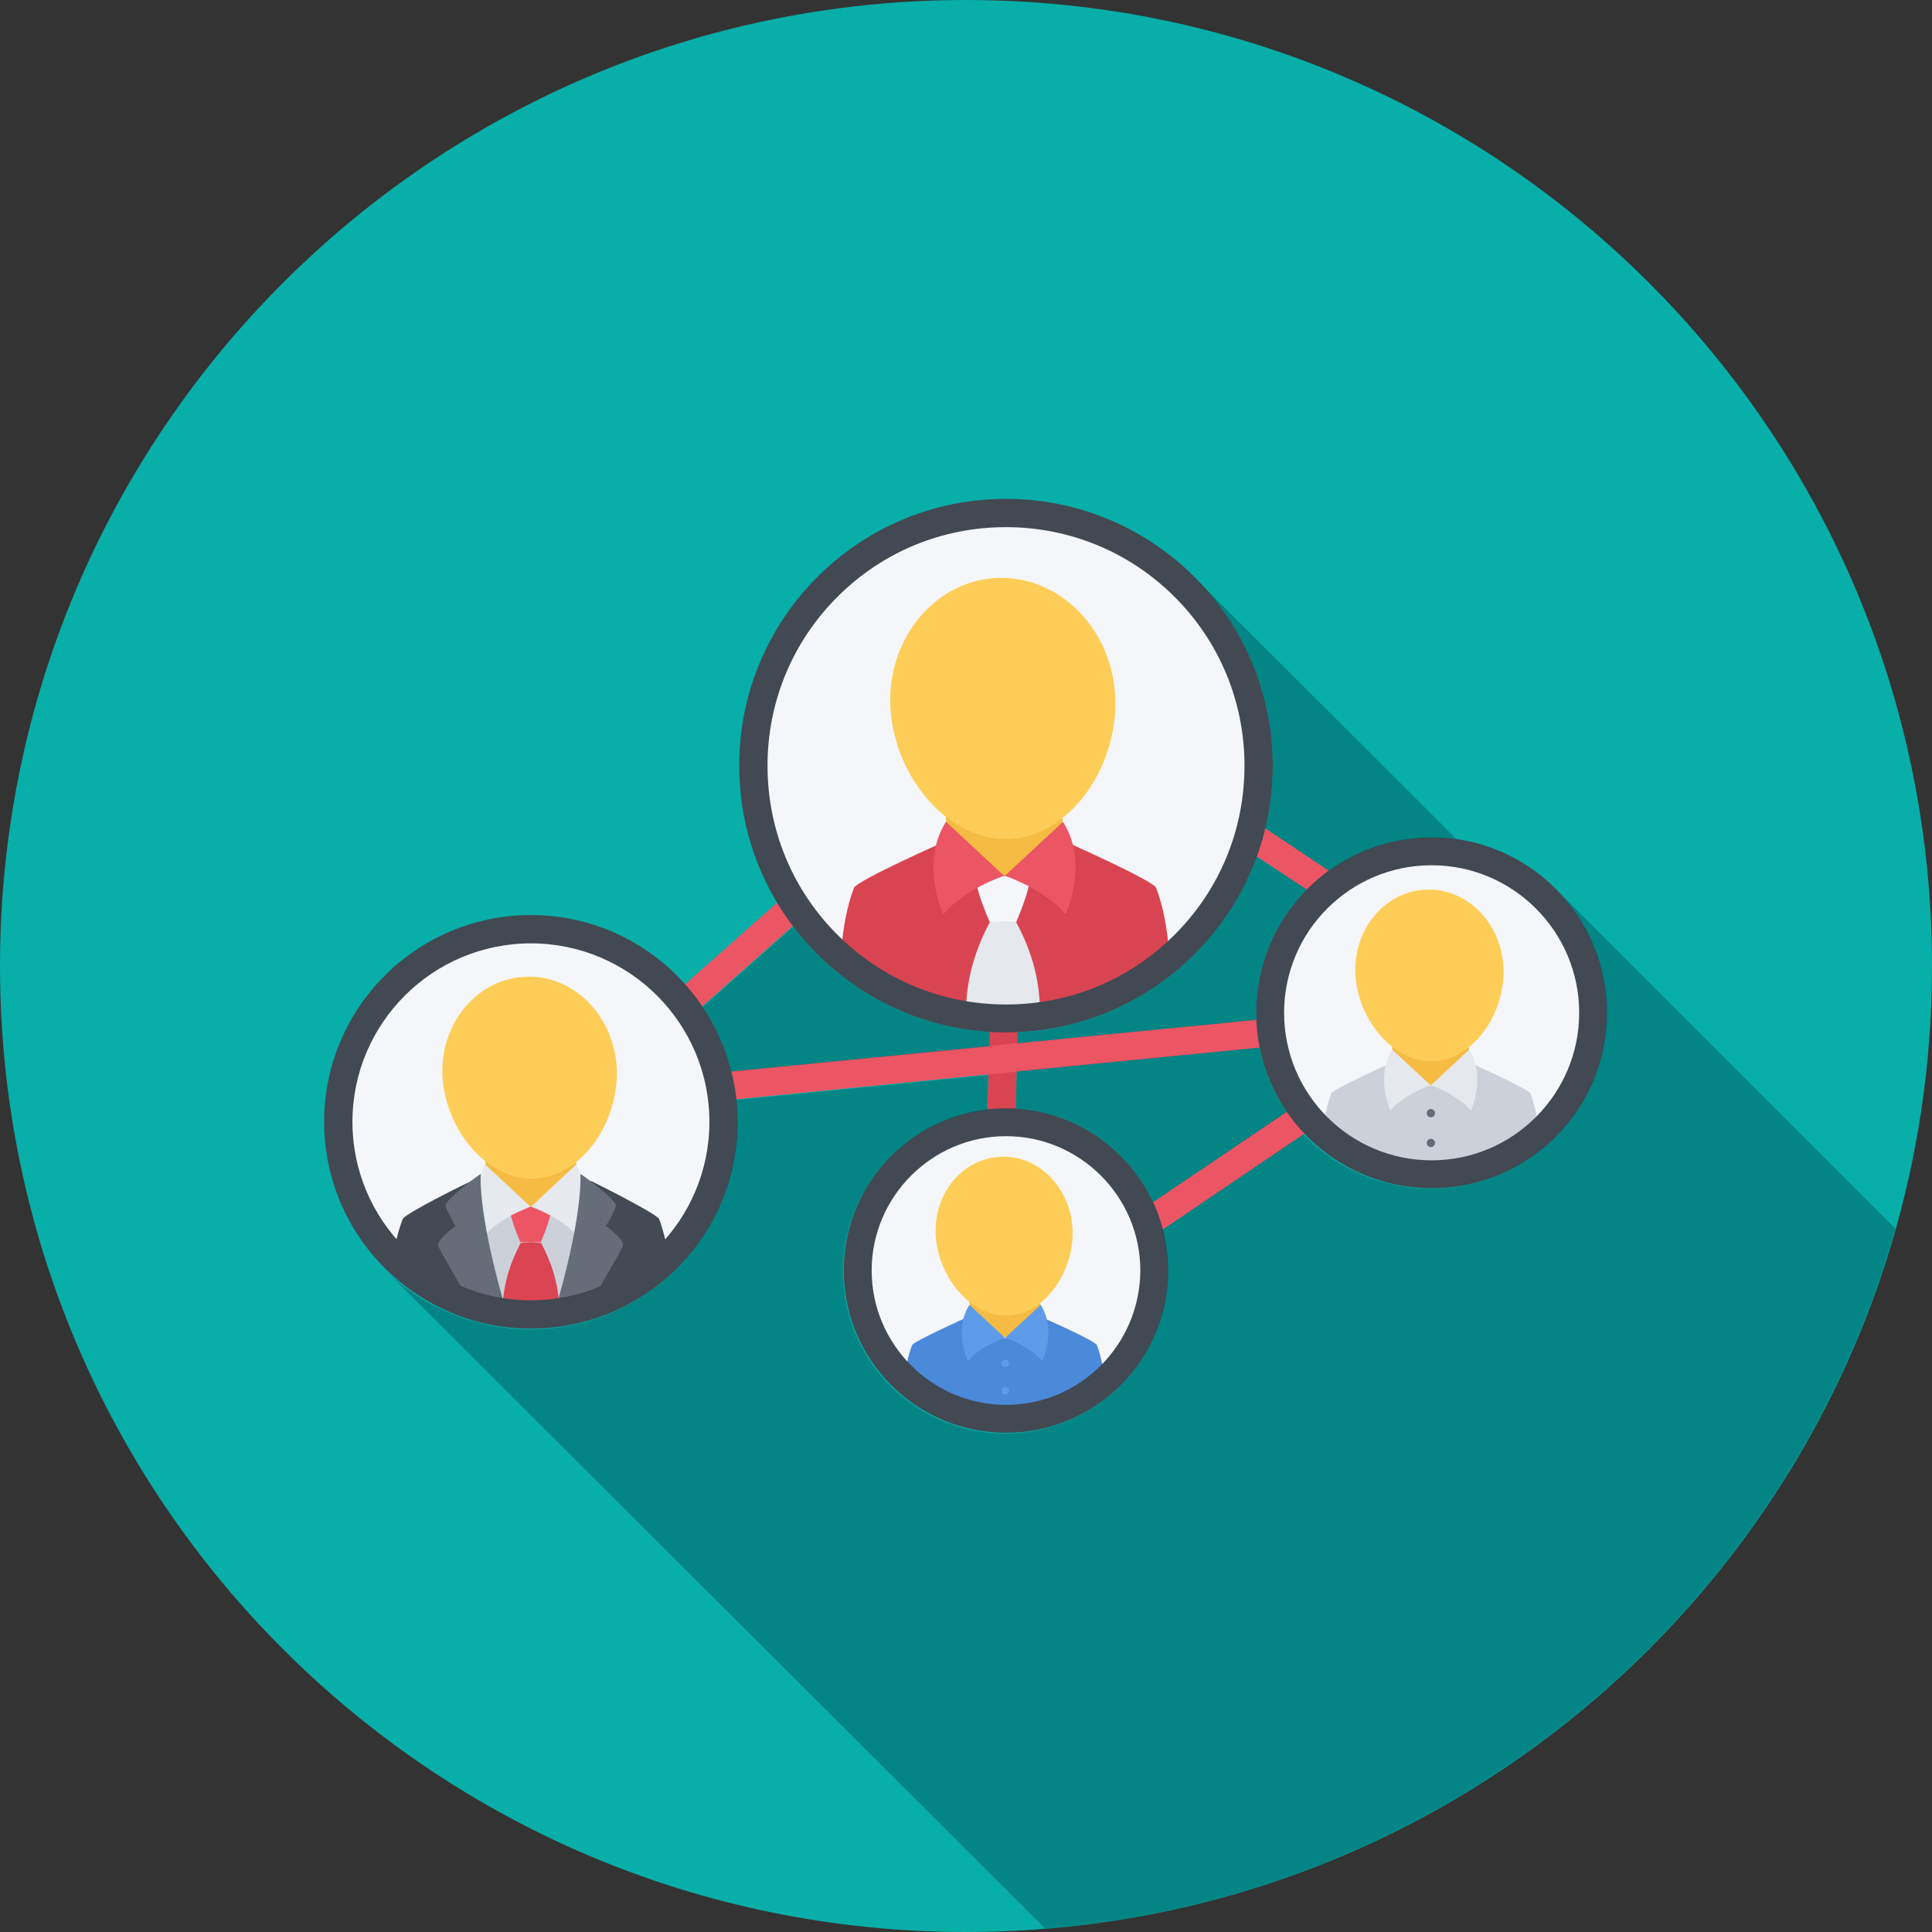 <?xml version="1.0" encoding="utf-8"?>
<!-- Generator: Adobe Illustrator 24.2.1, SVG Export Plug-In . SVG Version: 6.00 Build 0)  -->
<svg version="1.1" id="Слой_1" xmlns="http://www.w3.org/2000/svg" xmlns:xlink="http://www.w3.org/1999/xlink" x="0px" y="0px"
	 viewBox="0 0 512 512" style="enable-background:new 0 0 512 512;" xml:space="preserve">
<rect x="0" y="0" width="512" height="512" fill="#333333" stroke="none"/>
<style type="text/css">
	.st0{fill:#08AEA8;}
	.st1{fill:#F4F6F9;}
	.st2{fill:#EC5564;}
	.st3{fill:#D94452;}
	.st4{fill:#F6BB42;}
	.st5{fill:#FECD57;}
	.st6{fill:#CCD1D9;}
	.st7{fill:#E5E8EC;}
	.st8{fill:#646C77;}
	.st9{fill:#424953;}
	.st10{fill:#ED5565;}
	.st11{fill:#DA4453;}
	.st12{fill:#E6E9ED;}
	.st13{fill:#434A54;}
	.st14{fill:#656D78;}
	.st15{fill:#4B89DA;}
	.st16{fill:#5E9CEA;}
	.st17{opacity:0.5;fill:#005D63;}
</style>
<path class="st0" d="M512,256c0,141.4-114.6,256-256,256C114.6,512,0,397.4,0,256S114.6,0,256,0C397.4,0,512,114.6,512,256z"/>
<g id="Social_Networks">
	<g>
		<path class="st1" d="M140.7,348.3c-28.1,0-51-22.9-51-51c0-28.1,22.9-51,51-51c28.1,0,51,22.9,51,51
			C191.7,325.4,168.8,348.3,140.7,348.3z"/>
	</g>
	<g>
		<path class="st1" d="M266.6,376c-21.7,0-39.3-17.6-39.3-39.3c0-21.7,17.6-39.3,39.3-39.3c21.7,0,39.3,17.6,39.3,39.3
			C305.9,358.4,288.2,376,266.6,376z"/>
	</g>
	<g>
		<path class="st1" d="M379.4,311.3c-23.6,0-42.8-19.2-42.8-42.8c0-23.6,19.2-42.8,42.8-42.8c23.6,0,42.8,19.2,42.8,42.8
			C422.2,292.1,403,311.3,379.4,311.3z"/>
	</g>
	<path class="st1" d="M266.6,269.9c-36.9,0-67-30.1-67-67c0-36.9,30.1-67,67-67c36.9,0,67,30.1,67,67
		C333.6,239.9,303.5,269.9,266.6,269.9z"/>
	<g>
		
			<rect x="175.7" y="249.5" transform="matrix(0.748 -0.663 0.663 0.748 -118.675 193.698)" class="st2" width="40.3" height="7.4"/>
	</g>
	<g>
		<polygon class="st3" points="269.1,296.2 261.6,296 262.3,271.1 269.8,271.3 		"/>
	</g>
	<g>
		
			<rect x="299.1" y="306.6" transform="matrix(0.828 -0.56 0.56 0.828 -118.177 235.159)" class="st2" width="50.7" height="7.5"/>
	</g>
	<g>
		
			<rect x="193.1" y="277" transform="matrix(0.995 -9.799867e-02 9.799867e-02 0.995 -26.233 27.29)" class="st2" width="143.2" height="7.5"/>
	</g>
	<g>
		<polygon class="st2" points="348.4,237.2 330.1,225 334.3,218.8 352.6,231 		"/>
	</g>
	<polygon class="st4" points="389.1,287.7 369.4,287.5 368.9,276.3 389.3,276.9 	"/>
	<path class="st5" d="M398.4,255.9c0.8,11.9-7.3,24.5-18.1,25.3c-10.8,0.8-20.2-10.7-21.1-22.5c-0.8-11.9,7.3-22.1,18.1-22.9
		C388.2,235,397.6,244,398.4,255.9z"/>
	<path class="st6" d="M379.4,311.5c10.9,0,20.9-4.1,28.4-10.8c-0.3-3.7-0.9-7.5-2.2-10.9c-0.5-1.2-15.7-8-15.7-8
		c0.4,0.7,0.5,2.9,0.2,5.9l-21.8,0c-0.2-3-0.2-5.2,0.2-5.9c0,0-15.3,6.8-15.7,8c-1.2,3.3-1.9,6.9-2.2,10.5
		C358.1,307.3,368.2,311.5,379.4,311.5z"/>
	<path class="st7" d="M379.1,287.6l-10.1-9.4c-4.7,7.3-0.5,16.1-0.5,16.1C372.2,289.9,379.1,287.6,379.1,287.6z"/>
	<path class="st7" d="M379.2,287.6l10.1-9.4c4.7,7.3,0.5,16.1,0.5,16.1C386,289.9,379.2,287.6,379.2,287.6z"/>
	<path class="st8" d="M380.3,295c0,0.6-0.5,1.1-1.1,1.1c-0.6,0-1.1-0.5-1.1-1.1c0-0.6,0.5-1.1,1.1-1.1
		C379.8,293.9,380.3,294.4,380.3,295z"/>
	<path class="st8" d="M380.3,302.9c0,0.6-0.5,1.1-1.1,1.1c-0.6,0-1.1-0.5-1.1-1.1c0-0.6,0.5-1.1,1.1-1.1
		C379.8,301.8,380.3,302.3,380.3,302.9z"/>
	<path class="st9" d="M379.4,221.9c-25.7,0-46.5,20.8-46.5,46.5c0,25.7,20.8,46.5,46.5,46.5c25.7,0,46.5-20.8,46.5-46.5
		C425.9,242.8,405.1,221.9,379.4,221.9z M379.4,307.5c-21.6,0-39.1-17.5-39.1-39.1s17.5-39.1,39.1-39.1c21.5,0,39.1,17.5,39.1,39.1
		C418.5,290,400.9,307.5,379.4,307.5z"/>
	<polygon class="st4" points="152.4,320.2 129.2,320 128.6,306.6 152.7,307.2 	"/>
	<path class="st5" d="M163.4,282.5c1,14-8.6,28.9-21.3,29.8c-12.7,0.9-23.8-12.6-24.8-26.5c-1-14,8.6-26,21.3-26.9
		C151.3,257.9,162.4,268.5,163.4,282.5z"/>
	<path class="st6" d="M114.8,337.9c7.6,4.6,16.4,7.2,25.9,7.2c9.4,0,18.2-2.6,25.7-7.1v-18.1h-51.6V337.9z"/>
	<path class="st10" d="M145.5,319.8c-0.8,0-2.9,0-4.9,0c-2,0-4.1,0-4.9,0c-1.9,0,2.2,9.4,2.2,9.4h2.7h2.7
		C143.3,329.3,147.4,319.8,145.5,319.8z"/>
	<path class="st11" d="M140.7,345.1c2.5,0,5-0.2,7.4-0.5c-0.4-4.7-1.8-9.8-4.7-15.2l-2.7-0.2l-2.7,0.2c-2.9,5.4-4.3,10.5-4.7,15.2
		C135.6,344.9,138.1,345.1,140.7,345.1z"/>
	<path class="st12" d="M140.6,319.8l-11.9-11.1c-5.5,8.6-0.5,19-0.5,19C132.6,322.5,140.6,319.8,140.6,319.8z"/>
	<path class="st13" d="M106.7,323.1c-0.8,2.2-1.5,4.4-1.9,6.7c6.4,6.6,14.6,11.5,23.8,13.8c-3.4-13.6-4.9-28.4-3.6-30.6
		C124.9,312.9,107.2,321.6,106.7,323.1z"/>
	<path class="st14" d="M118.1,319.5c0.2,1.3,2.6,5.4,2.6,5.4s-4.9,3.5-4.6,5.2c0.1,0.6,2.9,5.4,6.5,11.6c3.4,1.3,7,2.3,10.7,2.8
		c-6.8-24-5.9-33.4-5.9-33.4C124.9,312.7,117.9,318.2,118.1,319.5z"/>
	<path class="st12" d="M140.7,319.8l11.9-11.1c5.5,8.6,0.5,19,0.5,19C148.8,322.5,140.7,319.8,140.7,319.8z"/>
	<path class="st13" d="M176.6,329.8c-0.5-2.3-1.1-4.5-1.9-6.7c-0.6-1.5-18.2-10.2-18.2-10.2c1.2,2.2-0.2,17.1-3.6,30.7
		C162,341.3,170.2,336.4,176.6,329.8z"/>
	<path class="st14" d="M160.6,324.9c0,0,2.5-4.1,2.6-5.4c0.2-1.3-6.9-6.8-9.4-8.4c0,0,0.9,9.4-5.9,33.4c3.7-0.5,7.3-1.5,10.7-2.8
		c3.6-6.2,6.4-11,6.5-11.6C165.5,328.4,160.6,324.9,160.6,324.9z"/>
	<path class="st9" d="M140.7,242.5c-30.2,0-54.8,24.5-54.8,54.8c0,30.2,24.5,54.8,54.8,54.8s54.8-24.5,54.8-54.8
		C195.4,267,170.9,242.5,140.7,242.5z M140.7,344.6c-26.1,0-47.3-21.2-47.3-47.3c0-26.1,21.2-47.3,47.3-47.3
		c26.1,0,47.3,21.2,47.3,47.3C188,323.4,166.8,344.6,140.7,344.6z"/>
	<polygon class="st4" points="275.6,354.6 257.3,354.4 256.9,344.1 275.7,344.6 	"/>
	<path class="st5" d="M284.2,325.2c0.8,11-6.7,22.7-16.7,23.4s-18.7-9.9-19.5-20.9c-0.8-11,6.7-20.4,16.7-21.1
		C274.7,305.8,283.4,314.2,284.2,325.2z"/>
	<path class="st15" d="M266.6,376.6c10.1,0,19.3-3.8,26.2-10c-0.3-3.4-0.9-6.9-2.1-10.1c-0.4-1.2-14.6-7.4-14.6-7.4
		c0.4,0.6,0.4,2.7,0.2,5.5l-20.2,0c-0.2-2.8-0.1-4.8,0.2-5.5c0,0-14.1,6.3-14.6,7.4c-1.2,3.1-1.7,6.4-2,9.7
		C246.9,372.6,256.3,376.6,266.6,376.6z"/>
	<path class="st16" d="M266.3,354.5l-9.4-8.7c-4.3,6.8-0.4,14.9-0.4,14.9C259.9,356.6,266.3,354.5,266.3,354.5z"/>
	<path class="st16" d="M266.4,354.5l9.4-8.7c4.3,6.8,0.4,14.9,0.4,14.9C272.7,356.6,266.4,354.5,266.4,354.5z"/>
	<path class="st16" d="M267.4,361.3c0,0.6-0.5,1-1,1c-0.6,0-1-0.5-1-1c0-0.6,0.5-1,1-1C267,360.3,267.4,360.7,267.4,361.3z"/>
	<path class="st16" d="M267.4,368.6c0,0.6-0.5,1-1,1c-0.6,0-1-0.5-1-1c0-0.6,0.5-1,1-1S267.4,368.1,267.4,368.6z"/>
	<path class="st9" d="M266.6,293.7c-23.8,0-43,19.3-43,43c0,23.8,19.3,43,43,43c23.8,0,43-19.3,43-43
		C309.6,313,290.3,293.7,266.6,293.7z M266.6,372.3c-19.6,0-35.6-16-35.6-35.6c0-19.6,16-35.6,35.6-35.6c19.6,0,35.6,16,35.6,35.6
		C302.1,356.4,286.2,372.3,266.6,372.3z"/>
	<polygon class="st4" points="281.4,232.2 251.4,232 250.6,215 281.6,215.8 	"/>
	<path class="st5" d="M295.5,183.9c1.3,18-11.1,37.3-27.5,38.4c-16.4,1.1-30.8-16.2-32-34.3c-1.2-18.1,11.1-33.6,27.5-34.8
		C279.9,152.1,294.3,165.8,295.5,183.9z"/>
	<path class="st3" d="M266.6,268.4c16.6,0,31.7-6.2,43.2-16.5c-0.5-5.6-1.4-11.3-3.4-16.6c-0.7-1.9-23.9-12.2-23.9-12.2
		c0.6,1.1,0.7,4.4,0.4,9l-33.1,0c-0.3-4.6-0.2-7.9,0.4-9c0,0-23.2,10.3-23.9,12.2c-1.9,5-2.8,10.5-3.3,15.9
		C234.2,261.9,249.6,268.5,266.6,268.4z"/>
	<path class="st1" d="M272.2,232.2c-1.1,0-3.7,0-6.4,0s-5.3,0-6.4,0c-2.5,0,2.9,12.2,2.9,12.2h3.5h3.5
		C269.3,244.3,274.6,232.2,272.2,232.2z"/>
	<path class="st7" d="M275.5,271.2c0.5-7.8-0.8-16.9-6.2-26.8l-3.5-0.3l-3.5,0.3c-5.3,9.9-6.7,19-6.2,26.8L275.5,271.2z"/>
	<path class="st2" d="M266.1,232.1l-15.4-14.3c-7.1,11.1-0.7,24.5-0.7,24.5C255.7,235.5,266.1,232.1,266.1,232.1z"/>
	<path class="st2" d="M266.3,232.1l15.4-14.3c7.1,11.1,0.7,24.5,0.7,24.5C276.7,235.5,266.3,232.1,266.3,232.1z"/>
	<path class="st9" d="M266.6,132.2c-39.1,0-70.7,31.7-70.7,70.7c0,39.1,31.7,70.7,70.7,70.7s70.7-31.7,70.7-70.7
		C337.3,163.9,305.6,132.2,266.6,132.2z M311.3,247.7c-12,12-27.8,18.5-44.7,18.5c-16.9,0-32.8-6.6-44.7-18.5s-18.5-27.8-18.5-44.8
		c0-16.9,6.6-32.8,18.5-44.7c12-12,27.8-18.5,44.7-18.5c16.9,0,32.8,6.6,44.7,18.5s18.5,27.8,18.5,44.7
		C329.8,219.8,323.3,235.7,311.3,247.7z"/>
</g>
<path class="st17" d="M341,294.7c-3.5-5.1-6-10.8-7.2-17.1l-64.3,6.3l-0.3,9.9c16.2,1,29.9,10.8,36.4,24.8L341,294.7z"/>
<path class="st17" d="M262.3,273.5c-21.3-1.3-40-11.9-52.1-27.9l-24,21.3c3.5,5.2,6,10.9,7.6,17.1l68.4-6.7L262.3,273.5z"/>
<path class="st17" d="M332.9,268.4c0-12.7,5.1-24.3,13.4-32.7L333,227c-9.5,26.3-34.1,45.3-63.3,46.6l-0.1,2.9l63.3-6.2
	C332.9,269.6,332.9,269.1,332.9,268.4z"/>
<path class="st17" d="M318.1,154.6c11.9,12.7,19.2,29.6,19.2,48.4c0,5.7-0.7,11.2-2,16.5l16.9,11.3c7.7-5.5,17-8.8,27.2-8.8
	c2.3,0,4.5,0.2,6.7,0.5L318.1,154.6L318.1,154.6z"/>
<path class="st17" d="M502.3,325.6l-90.1-90.1c1,1,1.9,2,2.7,3c0.3,0.4,0.7,0.8,1,1.3c0.5,0.6,1,1.2,1.4,1.9
	c0.4,0.6,0.8,1.2,1.2,1.8c0.3,0.5,0.6,1,0.9,1.5c0.4,0.7,0.8,1.5,1.2,2.2c0.1,0.3,0.3,0.6,0.4,0.9c3,6.2,4.7,13,4.7,20.4
	c0,25.7-20.8,46.5-46.5,46.5c-1.6,0-3.3-0.1-4.8-0.2c-0.4,0-0.7-0.1-1.1-0.2c-1.2-0.2-2.5-0.3-3.7-0.6c-0.3-0.1-0.7-0.2-1-0.2
	c-1.2-0.3-2.4-0.6-3.6-1c-0.2-0.1-0.4-0.2-0.7-0.2c-1.3-0.4-2.5-0.9-3.7-1.4c-0.1-0.1-0.3-0.1-0.4-0.2c-1.3-0.6-2.6-1.2-3.8-1.9
	c-0.1,0-0.1-0.1-0.2-0.1c-1.3-0.7-2.6-1.5-3.8-2.4c0,0,0,0,0,0c-2.5-1.8-4.8-3.8-7-6c0,0,0,0,0,0l-37.5,25.4c0.4,1.6,0.8,3.3,1,5
	c0,0.2,0.1,0.4,0.1,0.6c0.2,1.8,0.4,3.5,0.4,5.3c0,23.8-19.3,43-43,43c-23.8,0-43-19.3-43-43c0-1.4,0.1-2.9,0.2-4.3
	c0-0.5,0.1-0.9,0.2-1.4c0.1-0.9,0.2-1.8,0.4-2.7c0.1-0.6,0.3-1.1,0.4-1.7c0.2-0.8,0.4-1.6,0.6-2.3c0.2-0.6,0.4-1.2,0.6-1.7
	c0.2-0.7,0.5-1.4,0.8-2.1c0.2-0.6,0.5-1.2,0.8-1.8c0.3-0.6,0.6-1.3,0.9-1.9c0.3-0.6,0.6-1.2,1-1.7c0.3-0.6,0.7-1.1,1-1.7
	c0.4-0.6,0.8-1.2,1.2-1.7c0.4-0.5,0.7-1,1.1-1.5c0.4-0.6,0.9-1.1,1.4-1.7c0.4-0.4,0.8-0.9,1.2-1.3c0.5-0.6,1.1-1.1,1.6-1.6
	c0.4-0.4,0.8-0.7,1.2-1.1c0.6-0.5,1.2-1.1,1.8-1.6c0.4-0.3,0.8-0.6,1.1-0.8c0.7-0.5,1.4-1,2.1-1.5c0.3-0.2,0.7-0.4,1-0.6
	c0.8-0.5,1.6-1,2.5-1.4c0.2-0.1,0.4-0.2,0.6-0.3c4.4-2.2,9.3-3.8,14.5-4.3l0.3-9.3l-42.2,4.2l-24.7,2.4c0.2,2,0.3,4,0.3,6
	c0,30.2-24.5,54.8-54.8,54.8c-1.9,0-3.8-0.1-5.7-0.3c-0.4,0-0.8-0.1-1.2-0.2c-1.4-0.2-2.9-0.4-4.3-0.7c-0.3-0.1-0.7-0.2-1-0.3
	c-1.5-0.3-2.9-0.7-4.3-1.1c-0.2-0.1-0.4-0.2-0.6-0.2c-1.5-0.5-3-1-4.5-1.7c-0.1,0-0.2-0.1-0.3-0.1c-1.6-0.7-3.1-1.4-4.6-2.2
	c0,0,0,0,0,0c-4.7-2.6-9-5.9-12.7-9.7l0,0L277,511.1C384.9,502.3,473.8,426.6,502.3,325.6z"/>
</svg>
